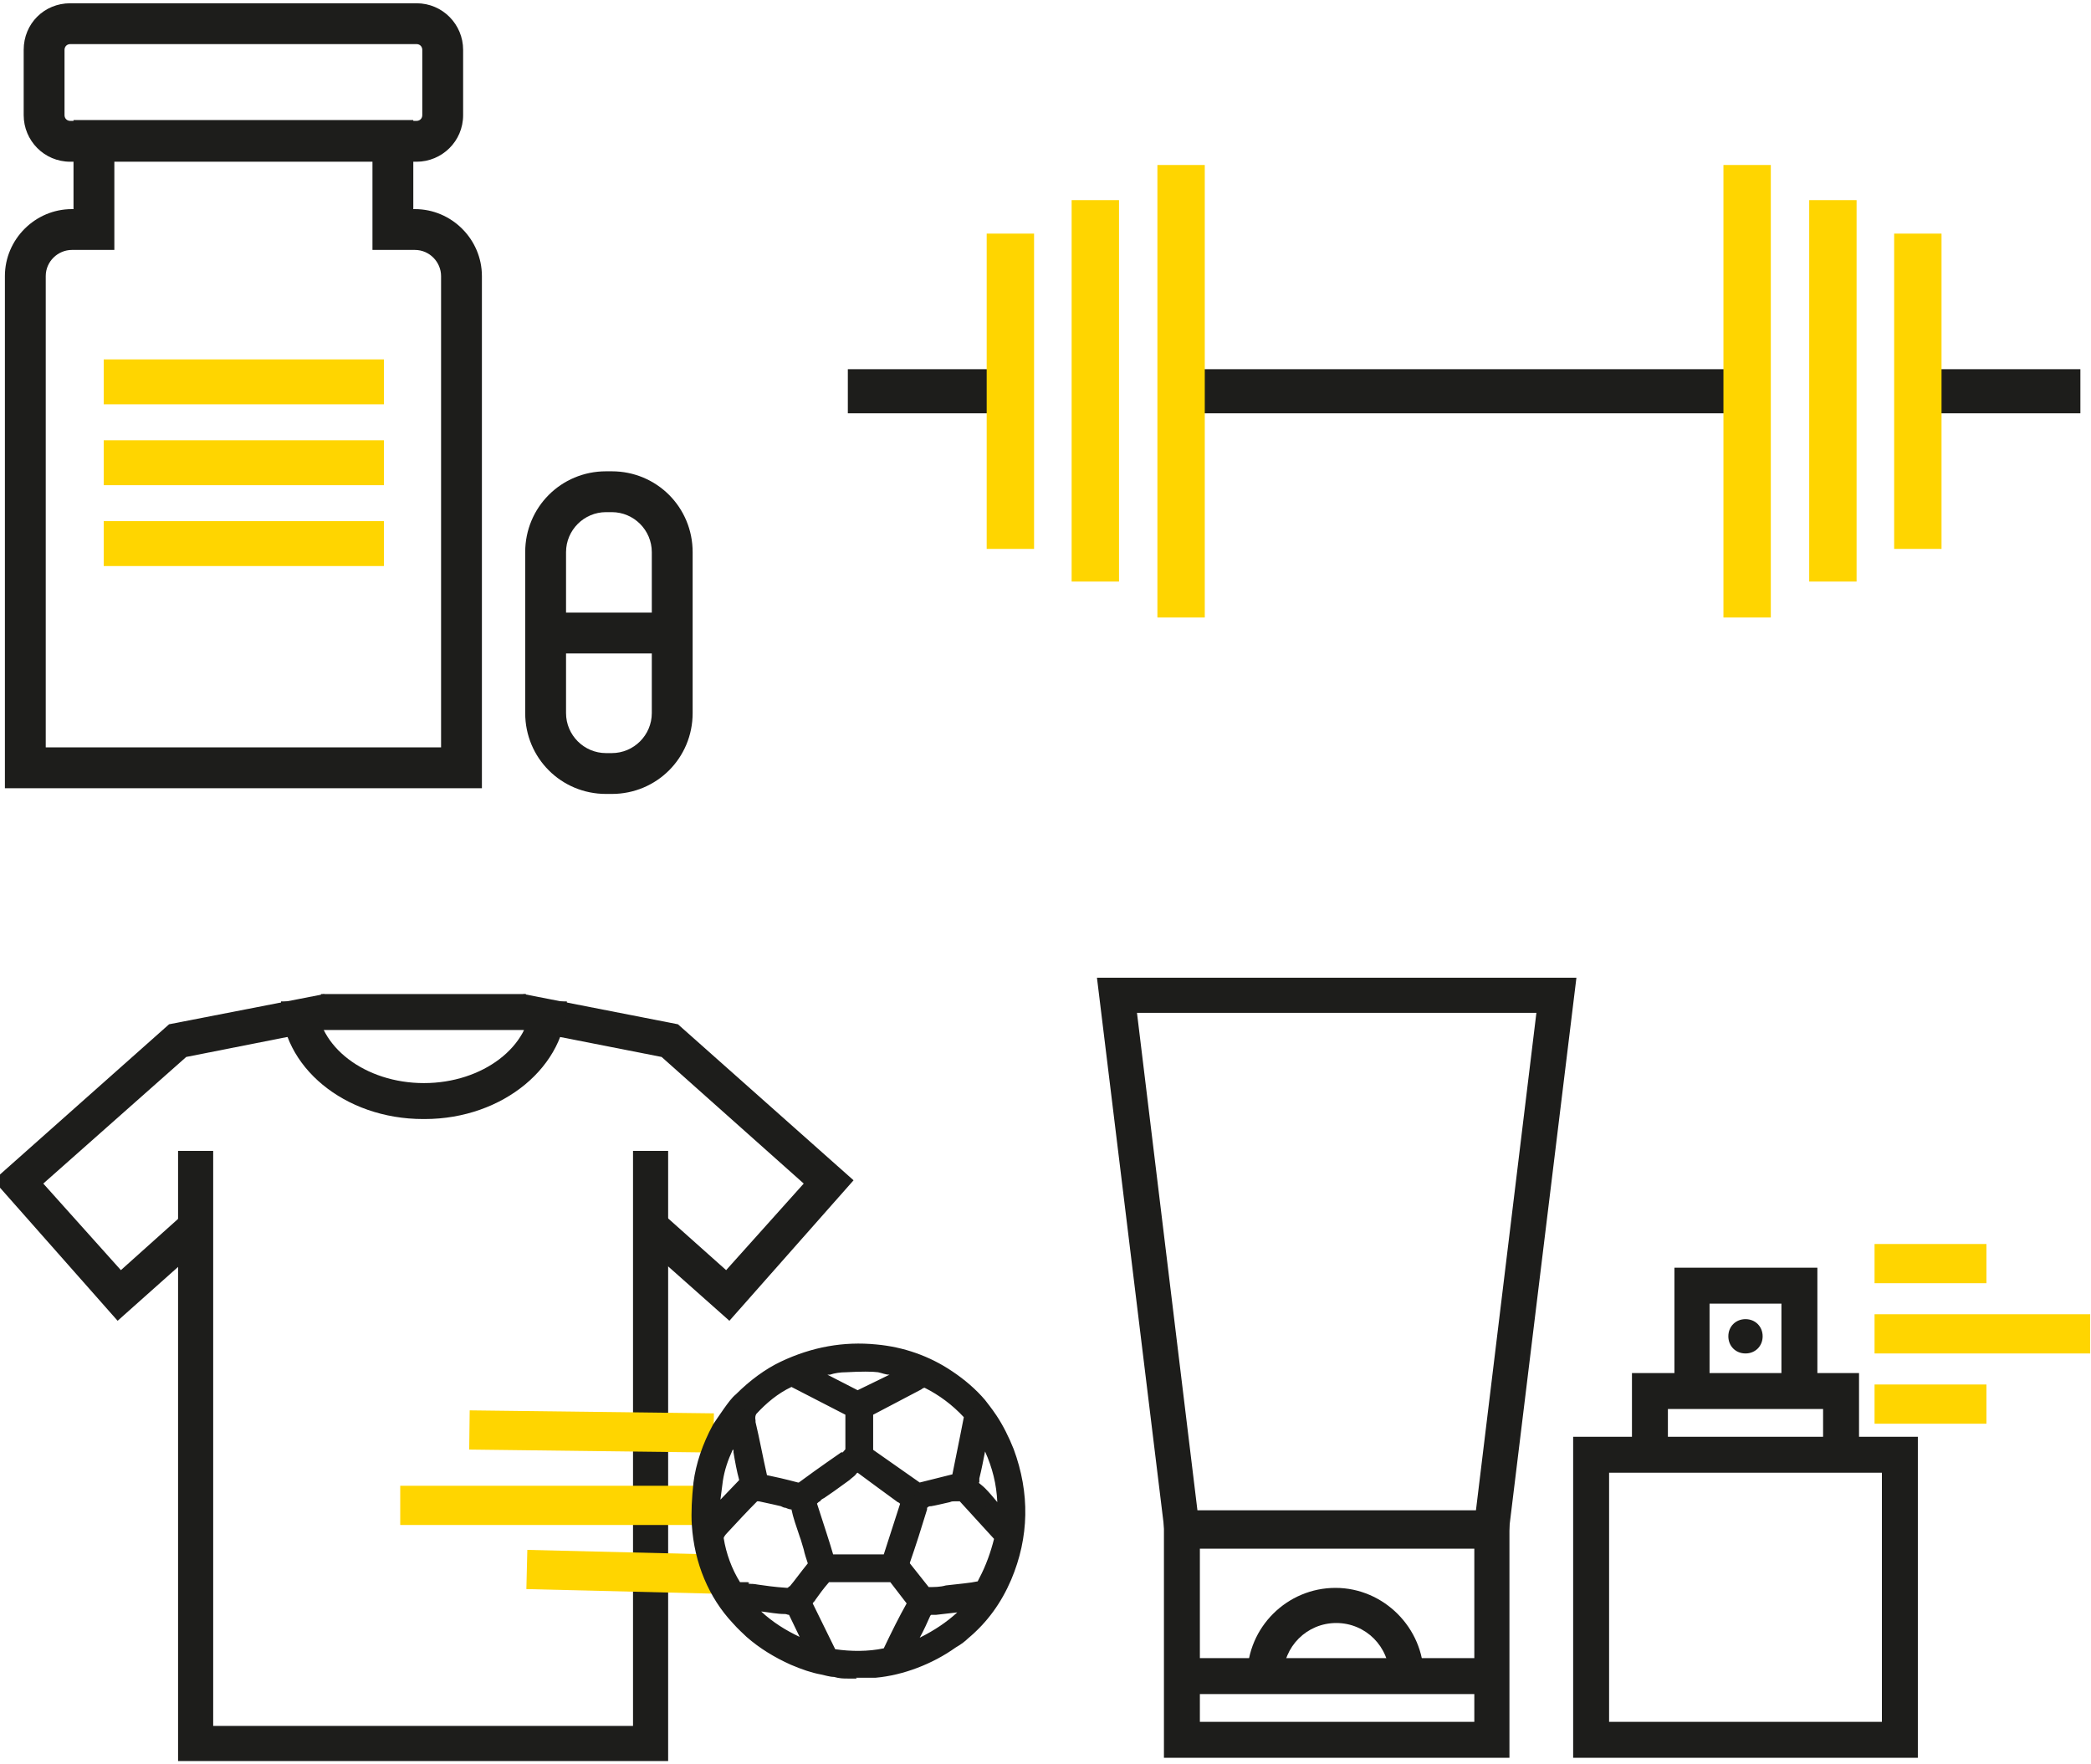 <?xml version="1.0" encoding="UTF-8"?>
<svg id="Ebene_1" xmlns="http://www.w3.org/2000/svg" xmlns:xlink="http://www.w3.org/1999/xlink" version="1.1" viewBox="0 0 256 216">
  <!-- Generator: Adobe Illustrator 29.2.1, SVG Export Plug-In . SVG Version: 2.1.0 Build 116)  -->
  <defs>
    <style>
      .st0 {
        fill: #1d1d1b;
      }

      .st1 {
        fill: #1d1d1b;
      }

      .st2 {
        fill: #ffd500;
      }
    </style>
  </defs>
  <g>
    <rect class="st1" x="145.5" y="45.2" width="67.5" height="5.4"/>
    <rect class="st1" x="103.8" y="45.2" width="18.5" height="5.4"/>
    <rect class="st1" x="236.2" y="45.2" width="18.5" height="5.4"/>
    <g>
      <rect class="st2" x="211" y="20.2" width="5.8" height="55.4"/>
      <rect class="st2" x="221.5" y="24.5" width="5.8" height="46.7"/>
      <rect class="st2" x="231.9" y="28.6" width="5.8" height="38.6"/>
    </g>
    <g>
      <rect class="st2" x="141.7" y="20.2" width="5.8" height="55.4"/>
      <rect class="st2" x="131.2" y="24.5" width="5.8" height="46.7"/>
      <rect class="st2" x="120.8" y="28.6" width="5.8" height="38.6"/>
    </g>
  </g>
  <g>
    <g>
      <rect class="st2" x="12.7" y="44" width="34.3" height="5.5"/>
      <rect class="st2" x="12.7" y="53.9" width="34.3" height="5.5"/>
      <rect class="st2" x="12.7" y="63.8" width="34.3" height="5.5"/>
    </g>
    <path class="st1" d="M59,96.5H.6v-62.7c0-4.5,3.7-8.2,8.2-8.2h.2v-10.9h41.6v10.9h.2c4.5,0,8.2,3.7,8.2,8.2v62.7ZM5.6,91.5h48.4v-57.7c0-1.7-1.4-3.2-3.2-3.2h-5.2v-10.9H14v10.9h-5.2c-1.7,0-3.2,1.4-3.2,3.2v57.7Z"/>
    <path class="st1" d="M51,19.8H8.6c-3.2,0-5.7-2.6-5.7-5.7v-8C2.9,2.9,5.4.4,8.6.4h42.4c3.2,0,5.7,2.6,5.7,5.7v8c0,3.2-2.6,5.7-5.7,5.7ZM8.6,5.4c-.4,0-.7.3-.7.7v8c0,.4.3.7.7.7h42.4c.4,0,.7-.3.7-.7v-8c0-.4-.3-.7-.7-.7H8.6Z"/>
    <g>
      <path class="st1" d="M74.9,97.2h-.7c-5.5,0-9.9-4.4-9.9-9.9v-19.7c0-5.5,4.4-9.9,9.9-9.9h.7c5.5,0,9.9,4.4,9.9,9.9v19.7c0,5.5-4.4,9.9-9.9,9.9ZM74.2,62.7c-2.7,0-4.9,2.2-4.9,4.9v19.7c0,2.7,2.2,4.9,4.9,4.9h.7c2.7,0,4.9-2.2,4.9-4.9v-19.7c0-2.7-2.2-4.9-4.9-4.9h-.7Z"/>
      <rect class="st1" x="66.8" y="75" width="15.4" height="5"/>
    </g>
  </g>
  <g>
    <g>
      <path class="st1" d="M184.6,189.3h-41.8l-8.5-69.6h58.7l-8.5,69.6ZM146.6,184.9h34.1l7.4-60.9h-48.9l7.4,60.9Z"/>
      <path class="st1" d="M184.8,215.2h-42.3v-29.9h42.3v29.9ZM146.9,210.8h33.6v-21.2h-33.6v21.2Z"/>
      <rect class="st1" x="145.5" y="203" width="36.4" height="4.4"/>
      <path class="st1" d="M174.5,205.2h-4.4c0-3.6-2.9-6.5-6.5-6.5s-6.5,2.9-6.5,6.5h-4.4c0-6,4.9-10.8,10.8-10.8s10.8,4.9,10.8,10.8Z"/>
    </g>
    <rect class="st2" x="229.5" y="152.3" width="13.7" height="4.8"/>
    <rect class="st2" x="229.5" y="169.5" width="13.7" height="4.8"/>
    <rect class="st2" x="229.5" y="160.9" width="26.4" height="4.8"/>
    <g>
      <path class="st1" d="M234.8,215.2h-42.2v-39.3h42.2v39.3ZM197,210.8h33.4v-30.5h-33.4v30.5Z"/>
      <polygon class="st1" points="222.5 169.2 218.1 169.2 218.1 159.6 209.3 159.6 209.3 169.2 205 169.2 205 155.2 222.5 155.2 222.5 169.2"/>
      <polygon class="st1" points="227.6 176.4 223.2 176.4 223.2 172.5 204.2 172.5 204.2 176.4 199.8 176.4 199.8 168.1 227.6 168.1 227.6 176.4"/>
      <g>
        <circle class="st0" cx="213.7" cy="163.6" r="1.7"/>
        <path class="st1" d="M213.7,165.7c-1.2,0-2.1-.9-2.1-2.1s.9-2.1,2.1-2.1,2.1.9,2.1,2.1-.9,2.1-2.1,2.1ZM213.7,162.3c-.7,0-1.3.6-1.3,1.3s.6,1.3,1.3,1.3,1.3-.6,1.3-1.3-.6-1.3-1.3-1.3Z"/>
      </g>
    </g>
  </g>
  <g>
    <g>
      <polygon class="st1" points="14.4 161.7 -.8 144.5 20.7 125.4 39.7 121.7 40.5 125.9 22.8 129.4 5.3 144.9 14.8 155.5 22.5 148.6 25.4 151.9 14.4 161.7"/>
      <polygon class="st1" points="89.3 161.7 78.6 152.2 81.5 148.9 88.9 155.5 98.4 144.9 81 129.4 63.2 125.9 64.1 121.7 83 125.4 104.5 144.5 89.3 161.7"/>
    </g>
    <polygon class="st1" points="81.8 215.6 21.8 215.6 21.8 140.9 26.1 140.9 26.1 211.3 77.5 211.3 77.5 140.9 81.8 140.9 81.8 215.6"/>
    <path class="st1" d="M51.8,137c-9.6,0-17.4-6.4-17.4-14.4h4.4c0,5.5,5.9,10,13.1,10s13.1-4.5,13.1-10h4.4c0,7.9-7.8,14.4-17.4,14.4Z"/>
    <g>
      <rect class="st2" x="70.1" y="160.5" width="4.8" height="29.9" transform="translate(-103.9 245.6) rotate(-89.3)"/>
      <rect class="st2" x="49" y="181.9" width="38.5" height="4.8"/>
      <rect class="st2" x="73.6" y="181.1" width="4.8" height="23" transform="translate(-118.4 263.7) rotate(-88.6)"/>
    </g>
    <rect class="st1" x="39.3" y="121.7" width="25.1" height="4.4"/>
    <g>
      <path class="st1" d="M97.2,203.1c-1.9-.9-3.7-2-5.2-3.3-.4-.4-1-.9-1.6-1.6-2.9-3.1-4.5-7.3-4.8-11.5-.1-1.5,0-3.1.2-5,.3-2.2,1-4.5,2.3-6.8.2-.3.6-.9,1.2-1.9.5-.7,1-1.3,1.4-1.7,1.7-1.7,3.4-3,5.2-3.8,3.7-1.7,7.4-2.4,11.3-2,3.2.3,6.2,1.4,9,3.2,1.4.9,2.7,2.1,3.8,3.4.3.4.8,1,1.3,1.8.8,1.1,1.5,2.4,2,3.9,1.9,5.2,1.8,10.4-.3,15.4-1.1,2.7-2.8,5-5,6.9-.3.2-.8.6-1.4,1.1-2.8,2-6.2,3.2-9.4,3.6-.7,0-1.8,0-3.4,0-.4,0-1,0-1.6-.2-.5,0-1.1-.2-1.5-.3-1-.2-2.2-.6-3.5-1.2M111,168c-1-.3-2.2-.6-3.4-.8-.8-.1-2.2-.1-4.1,0-.8,0-1.5.1-2.2.3-1.3.3-2,.5-2.2.6,0,0,0,0,0,0l5.7,2.9c.1,0,.2,0,.4,0l5.9-2.9s0,0,0,0M104.3,172.8c0,0-.1-.2-.2-.2l-7-3.6c0,0-.2,0-.2,0-1.9.9-3.5,2.1-4.8,3.6-.6.6-.4.9-.3,1.7.4,2.3.9,4.5,1.4,6.7,0,.2.2.3.3.3,1.1.2,2.4.5,4,.9.1,0,.3,0,.6,0,0,0,.2,0,.2,0,.7-.5,2.5-1.8,5.3-3.8.6-.4.8-.5.8-1.2,0-1.8,0-3.2,0-4.2,0,0,0,0,0-.2M117.3,181c.8-4.2,1.3-6.6,1.4-7.2,0-.3,0-.6-.1-.7-1.5-1.7-3.3-3-5.3-4,0,0-.2,0-.3,0-.1,0-.3.2-.5.2,0,0,0,0,0,0l-6.2,3.3c0,0,0,0,0,.2v5c0,.1,0,.3.2.3l6.1,4.3s0,0,.1,0l4.5-1.1c.2,0,.3-.2.3-.4M90.1,175.1c0,.1-.2.2-.3.4-1.1,1.9-1.7,3.8-2.1,5.6-.3,1.5-.4,3-.4,4.4,0,0,0,0,0,0l3.8-4c0,0,.1-.2,0-.3-.3-1.1-.5-2.3-.8-3.6,0-.5-.2-.8-.2-1.1-.1-.5-.2-.9-.2-1.4,0,0,0,0,0,0M122.9,185.9s0,0,0,0c.2-3-.3-5.9-1.6-8.6-.2-.4-.5-1.1-.9-1.9,0,0,0-.1-.2-.1,0,0-.1,0-.1.1,0,.4,0,.7,0,1-.2,1.2-.5,2.7-.9,4.4-.1.5-.2.9.1,1.2.2.2.5.4.8.7,1,1,1.9,2.1,2.9,3.2M105.2,179.5c-.1,0-.3,0-.4,0-.5.4-.9.7-1.3,1-1.5,1.1-2.5,1.8-3.1,2.2-.4.3-.8.5-1.2.8-.1.1-.2.3-.1.4.9,2.9,1.6,5.1,2.1,6.5.1.3.1.7.6.6.2,0,.3,0,.4,0,2.7,0,4.8,0,6.4,0,0,0,.1,0,.2-.1l2.2-6.7c0-.2,0-.4,0-.5-.1-.2-.3-.3-.5-.5-1.9-1.4-3.6-2.7-5.2-3.8M97.2,184c-.4,0-.9-.2-1.5-.4-.4-.1-1.3-.3-2.7-.6-.4,0-.7,0-.9.3-1.2,1.2-2.5,2.5-3.7,3.9-.3.4-.7.8-.6,1.3.4,2.1,1.1,4,2.2,5.8,0,.1.2.2.3.2l1.2.2s0,0,0,0c.2,0,.6,0,1.2.1.8.1,2.1.3,3.9.5,0,0,.2,0,.2,0,.3-.2.5-.4.5-.4.7-.8,1.4-1.7,2.2-2.8.2-.3.2-.5.1-.8-.4-1.3-.7-2.4-1-3.4-.4-1.2-.8-2.4-1.1-3.5,0-.1-.2-.3-.3-.3M122.7,188.5c0,0,0-.2,0-.2l-4.5-4.9c0,0-.2-.1-.3-.1-.4,0-.8,0-1.1,0-.2,0-.3,0-.5.1-.9.2-1.7.4-2.3.5-.2,0-.5.1-.7.2,0,0-.1,0-.1,0-.2.2-.3.4-.3.5-.7,2.3-1.4,4.5-2.1,6.6,0,.2,0,.4,0,.6l2.4,3.1c.1.1.3.2.5.2.8,0,1.6,0,2.3-.2,1.8-.2,3.2-.4,4.2-.5,0,0,.1,0,.2,0,.1-.2.3-.4.4-.7.9-1.7,1.6-3.5,2-5.3M111.8,196.1l-2.4-3.1c0-.1-.3-.2-.4-.1-.2,0-.4,0-.7,0-3.9,0-6.2,0-6.9,0-.2,0-.4,0-.6.3-.7.8-1.3,1.6-1.8,2.3,0,0-.1.2-.3.3-.2.2-.2.3-.2.4,0,0,0,0,0,0l3,6.2c0,0,.1.1.2.2,2.2.4,4.5.4,6.8-.1,0,0,.1,0,.2-.1,1.1-2.3,2.1-4.3,3.1-6.1,0,0,0-.1,0-.2M99.4,201.9c0,0,.1,0,.1-.1,0-.2-.1-.3-.3-.5,0,0,0,0,0-.1l-2-3.9c0,0,0-.1-.1-.1-.3-.2-.6-.3-.9-.3-1.7-.2-3.3-.4-4.8-.6-.1,0-.2.1-.1.2,2.2,2.5,4.8,4.3,8,5.4,0,0,.2,0,.3,0M111.1,202c0,0,.4-.1,1-.4,2.6-1.2,4.8-2.7,6.5-4.6.2-.2.4-.5.5-.7,0,0,0,0,0,0-1.6.3-3.1.5-4.6.6-.3,0-.5,0-.6,0-.3,0-.6.2-.7.5-.5,1.3-1.2,2.6-2.1,4,0,0,0,.1,0,.3,0,0,0,.1,0,.1h0Z"/>
      <path class="st1" d="M104.9,205.5c-.3,0-.7,0-1.1,0-.5,0-1,0-1.7-.2-.5,0-1.1-.2-1.6-.3-1.1-.2-2.3-.6-3.7-1.2-2-.9-3.8-2-5.4-3.4-.4-.4-1-.9-1.7-1.7-2.9-3.1-4.7-7.3-5-12-.1-1.5,0-3.3.2-5.2.3-2.3,1.1-4.7,2.4-7.1.2-.3.6-.9,1.3-1.9.5-.7,1-1.4,1.5-1.8,1.7-1.7,3.6-3.1,5.5-4,3.8-1.8,7.7-2.5,11.7-2.1,3.3.3,6.5,1.4,9.3,3.3,1.5,1,2.9,2.2,4,3.5.3.4.8,1,1.4,1.9.8,1.2,1.5,2.6,2.1,4.1,2,5.4,1.9,10.8-.3,16-1.2,2.8-2.9,5.2-5.3,7.2-.3.3-.8.7-1.5,1.1-2.8,2-6.4,3.4-9.8,3.7-.6,0-1.4,0-2.4,0ZM105.2,166.1c-3,0-6,.7-8.9,2.1-1.7.8-3.4,2.1-5,3.7-.4.4-.9,1-1.3,1.6-.8,1.1-1.1,1.6-1.2,1.8-1.2,2.2-1.9,4.4-2.2,6.5-.2,1.8-.3,3.5-.2,4.9.4,4.2,2,8.3,4.6,11,.6.7,1.2,1.2,1.6,1.6,1.5,1.3,3.1,2.4,5,3.2h0c1.3.6,2.4.9,3.3,1.1.5,0,1,.2,1.5.3.6,0,1,.1,1.4.1,1.5,0,2.6,0,3.3,0,3.2-.3,6.4-1.6,9-3.4.8-.6,1.2-.9,1.4-1.1,2.1-1.8,3.8-4,4.8-6.6,2-4.8,2.1-9.8.3-14.8-.5-1.4-1.2-2.7-1.9-3.7-.6-.8-1-1.4-1.3-1.7-1-1.3-2.3-2.3-3.7-3.2-2.6-1.7-5.5-2.7-8.6-3-.7,0-1.3,0-2,0ZM104.9,203.7c-1.1,0-2.1,0-3.2-.3-.3,0-.6-.3-.8-.6l-3-6.2c0-.1,0-.3-.1-.4,0-.5.3-.9.5-1,.2-.2.2-.2.2-.2.5-.7,1.1-1.5,1.8-2.4.3-.3.7-.5,1.2-.5.7,0,3,0,6.9,0,.2,0,.3,0,.4,0,.5-.2,1,0,1.3.4l2.4,3.1c.2.3.3.7,0,1-1,1.7-2,3.8-3,6.1-.1.3-.4.5-.7.6-1.2.3-2.5.4-3.9.4ZM102.2,201.9c2,.3,4.1.3,6-.1,1-2.1,1.9-3.9,2.8-5.5l-2-2.6c-.2,0-.4,0-.6,0-3.8,0-6.2,0-6.9,0-.7.8-1.2,1.5-1.7,2.2,0,.1-.2.2-.3.4l2.8,5.7ZM108.1,202.1s0,0,0,0c0,0,0,0,0,0ZM108.5,201.8s0,0,0,0c0,0,0,0,0,0ZM109.2,193.6s0,0,0,0c0,0,0,0,0,0ZM111.1,202.7s0,0-.1,0h0c-.2,0-.4-.2-.6-.4-.1-.2-.2-.4-.2-.7,0-.3,0-.5.2-.6.8-1.4,1.5-2.7,2-3.9.2-.6.7-.9,1.3-1,0,0,.3,0,.6,0,1.4-.2,3-.4,4.5-.6.3,0,.6,0,.8.3.2.3.2.6,0,.9-.1.3-.4.6-.6.9-1.8,1.9-4.1,3.5-6.8,4.7-.7.3-1,.4-1.3.4ZM113.9,197.8c-.4.9-.8,1.8-1.3,2.7,1.8-.9,3.3-1.9,4.6-3.1-.9.1-1.8.2-2.6.3-.3,0-.5,0-.6,0,0,0,0,0,0,0ZM113.9,197.8h0ZM99.4,202.7s0,0-.1,0h0c-.2,0-.3,0-.4-.1-3.2-1.2-6-3.1-8.3-5.7-.3-.3-.3-.7-.1-1,.2-.3.5-.5.8-.5l-1.2-.2c-.4,0-.7-.3-.9-.6-1.1-1.9-1.9-3.9-2.3-6.1-.2-.9.4-1.5.8-1.9,1.3-1.5,2.6-2.8,3.8-4,.5-.4,1.1-.6,1.7-.5,1.3.3,2.2.5,2.7.6.2,0,.5.1.7.2.3,0,.5.2.7.2.5,0,.9.4,1,.8.3,1.1.7,2.2,1.1,3.5.2.5.4,1.1.5,1.7.2.5.3,1.1.5,1.7.2.7,0,1.2-.3,1.5-.9,1.2-1.6,2.1-2.2,2.9,0,0-.1.2-.6.5-.2.2-.5.3-.8.2-1.9-.2-3.2-.3-4-.5-.6-.1-.9-.1-.9-.1h0c1.5.3,3.1.5,4.7.6.4,0,.8.2,1.2.4.2.1.3.3.4.5l2,3.9c.2.2.4.5.5.8,0,.3,0,.6-.2.8-.2.2-.4.3-.6.3ZM99.8,200.9h0s0,0,0,0ZM93.2,197.3c1.4,1.3,3,2.3,4.7,3.1l-1.3-2.7c-.2,0-.3-.1-.5-.1-1,0-1.9-.2-2.8-.3ZM91.1,197s0,0,0,0c0,0,0,0,0,0ZM91.7,195.9s0,0,0,0c0,0,0,0,0,0ZM91.6,193.9c.3,0,.7,0,1.2.1.7.1,2,.3,3.6.4.2-.1.2-.2.3-.2.6-.7,1.3-1.7,2.2-2.8,0,0,0,0,0,0,0,0,0,0,0,0-.2-.6-.4-1.2-.5-1.7-.2-.6-.3-1.1-.5-1.6-.4-1.2-.8-2.3-1-3.3-.2,0-.5-.1-.7-.2-.2,0-.4-.1-.6-.2-.4-.1-1.3-.3-2.7-.6-.1,0-.1,0-.2,0-1.2,1.2-2.4,2.5-3.7,3.9-.2.2-.4.5-.4.6.3,1.9,1,3.8,2,5.4h1c0,.1.1.1.2.1ZM90.3,193.7h0s0,0,0,0ZM113.6,196c-.4,0-.8-.2-1.1-.5l-2.4-3.1c-.3-.4-.4-.9-.2-1.3.7-2,1.4-4.2,2.1-6.6,0-.3.3-.6.5-.9.1-.1.3-.2.4-.3.3-.1.6-.2.8-.2.6-.1,1.3-.3,2.3-.5.1,0,.3,0,.4-.1.4-.1.9-.2,1.4,0,.3,0,.6.2.7.4l4.5,5c.2.3.3.6.3.9-.4,1.9-1.1,3.7-2,5.5-.2.3-.4.6-.5.8-.2.2-.4.3-.6.4-1,.1-2.4.3-4.2.5-.8,0-1.6.1-2.4.2,0,0,0,0,0,0ZM113.8,194.5h0s0,0,0,0ZM111.4,191.4l2.3,2.9c.7,0,1.4,0,2.1-.2,1.7-.2,3-.3,3.9-.5,0,0,.1-.2.2-.4.8-1.5,1.4-3.2,1.8-4.8l-4.2-4.6c-.2,0-.4,0-.6,0-.2,0-.4,0-.6.1-.9.2-1.7.4-2.3.5-.2,0-.3,0-.5.2,0,0,0,.1,0,.2-.7,2.3-1.4,4.5-2.1,6.5ZM121.9,188.3s0,0,0,0h0ZM113.7,184.7s0,0,0,0c0,0,0,0,0,0ZM101.7,192c-.6,0-1-.4-1.2-1.1h0c-.5-1.6-1.2-3.7-2.1-6.6-.1-.4,0-.9.3-1.3.3-.2.5-.4.8-.6.1,0,.3-.2.4-.3.6-.4,1.6-1.2,3.1-2.2.2-.2.4-.3.6-.5.2-.2.4-.3.7-.5.4-.3.9-.3,1.3,0,1.5,1.1,3.3,2.4,5.2,3.8.3.2.5.4.7.6.3.4.4.8.2,1.3l-2.2,6.7c-.1.4-.5.6-.9.7-1.6,0-3.7,0-6.5,0,0,0-.1,0-.3,0,0,0-.2,0-.2,0ZM100,184c.9,2.8,1.6,4.9,2,6.3h0c0,0,.2,0,.2,0,2.5,0,4.4,0,6,0l2-6.2c0,0-.2-.2-.3-.2-1.8-1.3-3.4-2.5-4.9-3.6-.1,0-.2.2-.3.3-.2.2-.5.4-.7.6-1.5,1.1-2.5,1.8-3.1,2.2-.2.1-.4.2-.5.4-.1,0-.3.2-.4.3ZM110.3,184.2s0,0,0,0c0,0,0,0,0,0ZM99.9,184.2s0,0,0,0c0,0,0,0,0,0ZM104.8,180.1h0s0,0,0,0h0ZM105.3,180.1s0,0,0,0c0,0,0,0,0,0ZM122.9,186.7c-.2,0-.5-.1-.6-.3-.9-1.1-1.9-2.2-2.8-3.1-.3-.3-.5-.5-.7-.6-.8-.6-.6-1.5-.4-2h0c.4-1.8.7-3.3.9-4.5,0-.3,0-.5,0-.9,0-.3.1-.5.4-.7.2-.2.5-.2.8-.2.3,0,.6.3.7.6.4.8.7,1.5.9,1.9,1.3,2.8,1.8,5.8,1.7,9v.5s-.6.2-.6.2c0,0-.2,0-.2,0ZM119.8,181.5c.2.2.5.4.8.7.5.5,1,1.1,1.5,1.7-.1-2.2-.6-4.2-1.5-6.2,0,0,0,0,0,0-.2,1-.4,2.1-.7,3.3h0c0,.2,0,.4,0,.5ZM119.8,181.4s0,0,0,0c0,0,0,0,0,0ZM119.7,175.7s0,0,0,0h0ZM87.6,186.5l-.5-.2c-.3-.1-.5-.4-.5-.8,0-1.5,0-3,.4-4.6.3-1.9,1.1-3.8,2.2-5.8,0-.2.2-.4.4-.5h0c.2-.3.6-.4.9-.2.3.1.5.5.5.8,0,.4,0,.8.1,1.2,0,.3.2.7.2,1.1.2,1.3.5,2.5.8,3.6,0,.4,0,.8-.3,1l-4.2,4.4ZM86.8,185s0,0,0,0h0ZM89.7,177.5c-.6,1.3-1,2.5-1.2,3.8-.1.8-.2,1.6-.3,2.3l2.3-2.4c-.3-1.1-.5-2.2-.7-3.4,0-.1,0-.2,0-.3ZM112.5,183.2c-.2,0-.4,0-.5-.2l-6.1-4.3c-.3-.2-.5-.6-.5-1v-5c0-.4.2-.7.5-.9l6.2-3.3c0,0,.2,0,.2,0,0,0,.2,0,.3-.1.3-.2.7-.2,1.1,0,2.1,1,4,2.4,5.6,4.2.2.3.5.7.3,1.4-.1.6-.6,3-1.4,7.2h0c0,.5-.5.9-.9,1l-4.5,1.1c0,0-.2,0-.2,0ZM106.9,177.5l5.7,4,4-1c.8-4,1.3-6.4,1.4-7,0,0,0,0,0,0-1.4-1.5-3-2.7-4.8-3.6-.1,0-.3.1-.4.2l-5.9,3.1v4.5ZM116.8,180.6s0,0,0,0h0ZM112.7,170s0,0,0,0c0,0,0,0,0,0ZM112.9,169.7s0,0,0,0c0,0,0,0,0,0ZM97.8,183.1c-.2,0-.4,0-.5,0-1.6-.4-2.9-.7-4-.9-.5,0-.8-.5-.9-.9-.5-2.2-.9-4.5-1.4-6.7v-.2c-.2-.7-.3-1.3.5-2.1,1.4-1.6,3.1-2.8,5.1-3.8.3-.1.7-.1.9,0l7,3.6c.2.1.4.3.6.5,0,.2.2.4.2.6,0,1,0,2.4,0,4.2,0,1-.5,1.4-1,1.7h-.2c-2.7,2-4.5,3.4-5.3,3.9-.2.1-.4.2-.6.2,0,0-.2,0-.2,0ZM97.7,181.6s0,0,0,0c0,0,0,0,0,0ZM97.6,181.5s0,0,.2,0c.8-.6,2.6-1.9,5.2-3.7h.2c.1-.2.3-.3.3-.4h0s0,0,0-.2c0-1.7,0-3,0-4l-6.6-3.4c-1.7.8-3.1,2-4.3,3.3q-.2.3-.1.8v.2c.5,2.1.9,4.3,1.4,6.5,1,.2,2.3.5,3.8.9h0ZM93.8,180.9s0,0,0,0c0,0,0,0,0,0ZM93.5,180.6h0s0,0,0,0ZM103.7,173.3s0,0,0,0h0ZM103.5,173s0,0,0,0c0,0,0,0,0,0ZM96.7,169.8h0s0,0,0,0ZM105,171.8c-.2,0-.4,0-.5-.1l-5.7-2.9-.5-.2v-1.1s.6-.2.6-.2c.3,0,1.4-.4,2.2-.6.8-.2,1.6-.3,2.4-.4,2,0,3.4,0,4.2,0,1.3.2,2.5.5,3.5.8h0c.3.1.5.4.6.8,0,.3-.2.7-.5.8l-5.9,2.9c-.2,0-.3.1-.5.1ZM101.3,168.3l3.7,1.9,3.9-1.9c-.5,0-.9-.2-1.4-.3-.7-.1-2.1-.1-3.9,0-.7,0-1.4.1-2,.3,0,0-.2,0-.2,0ZM110.7,167.4s0,0,0,0h0Z"/>
    </g>
  </g>
</svg>